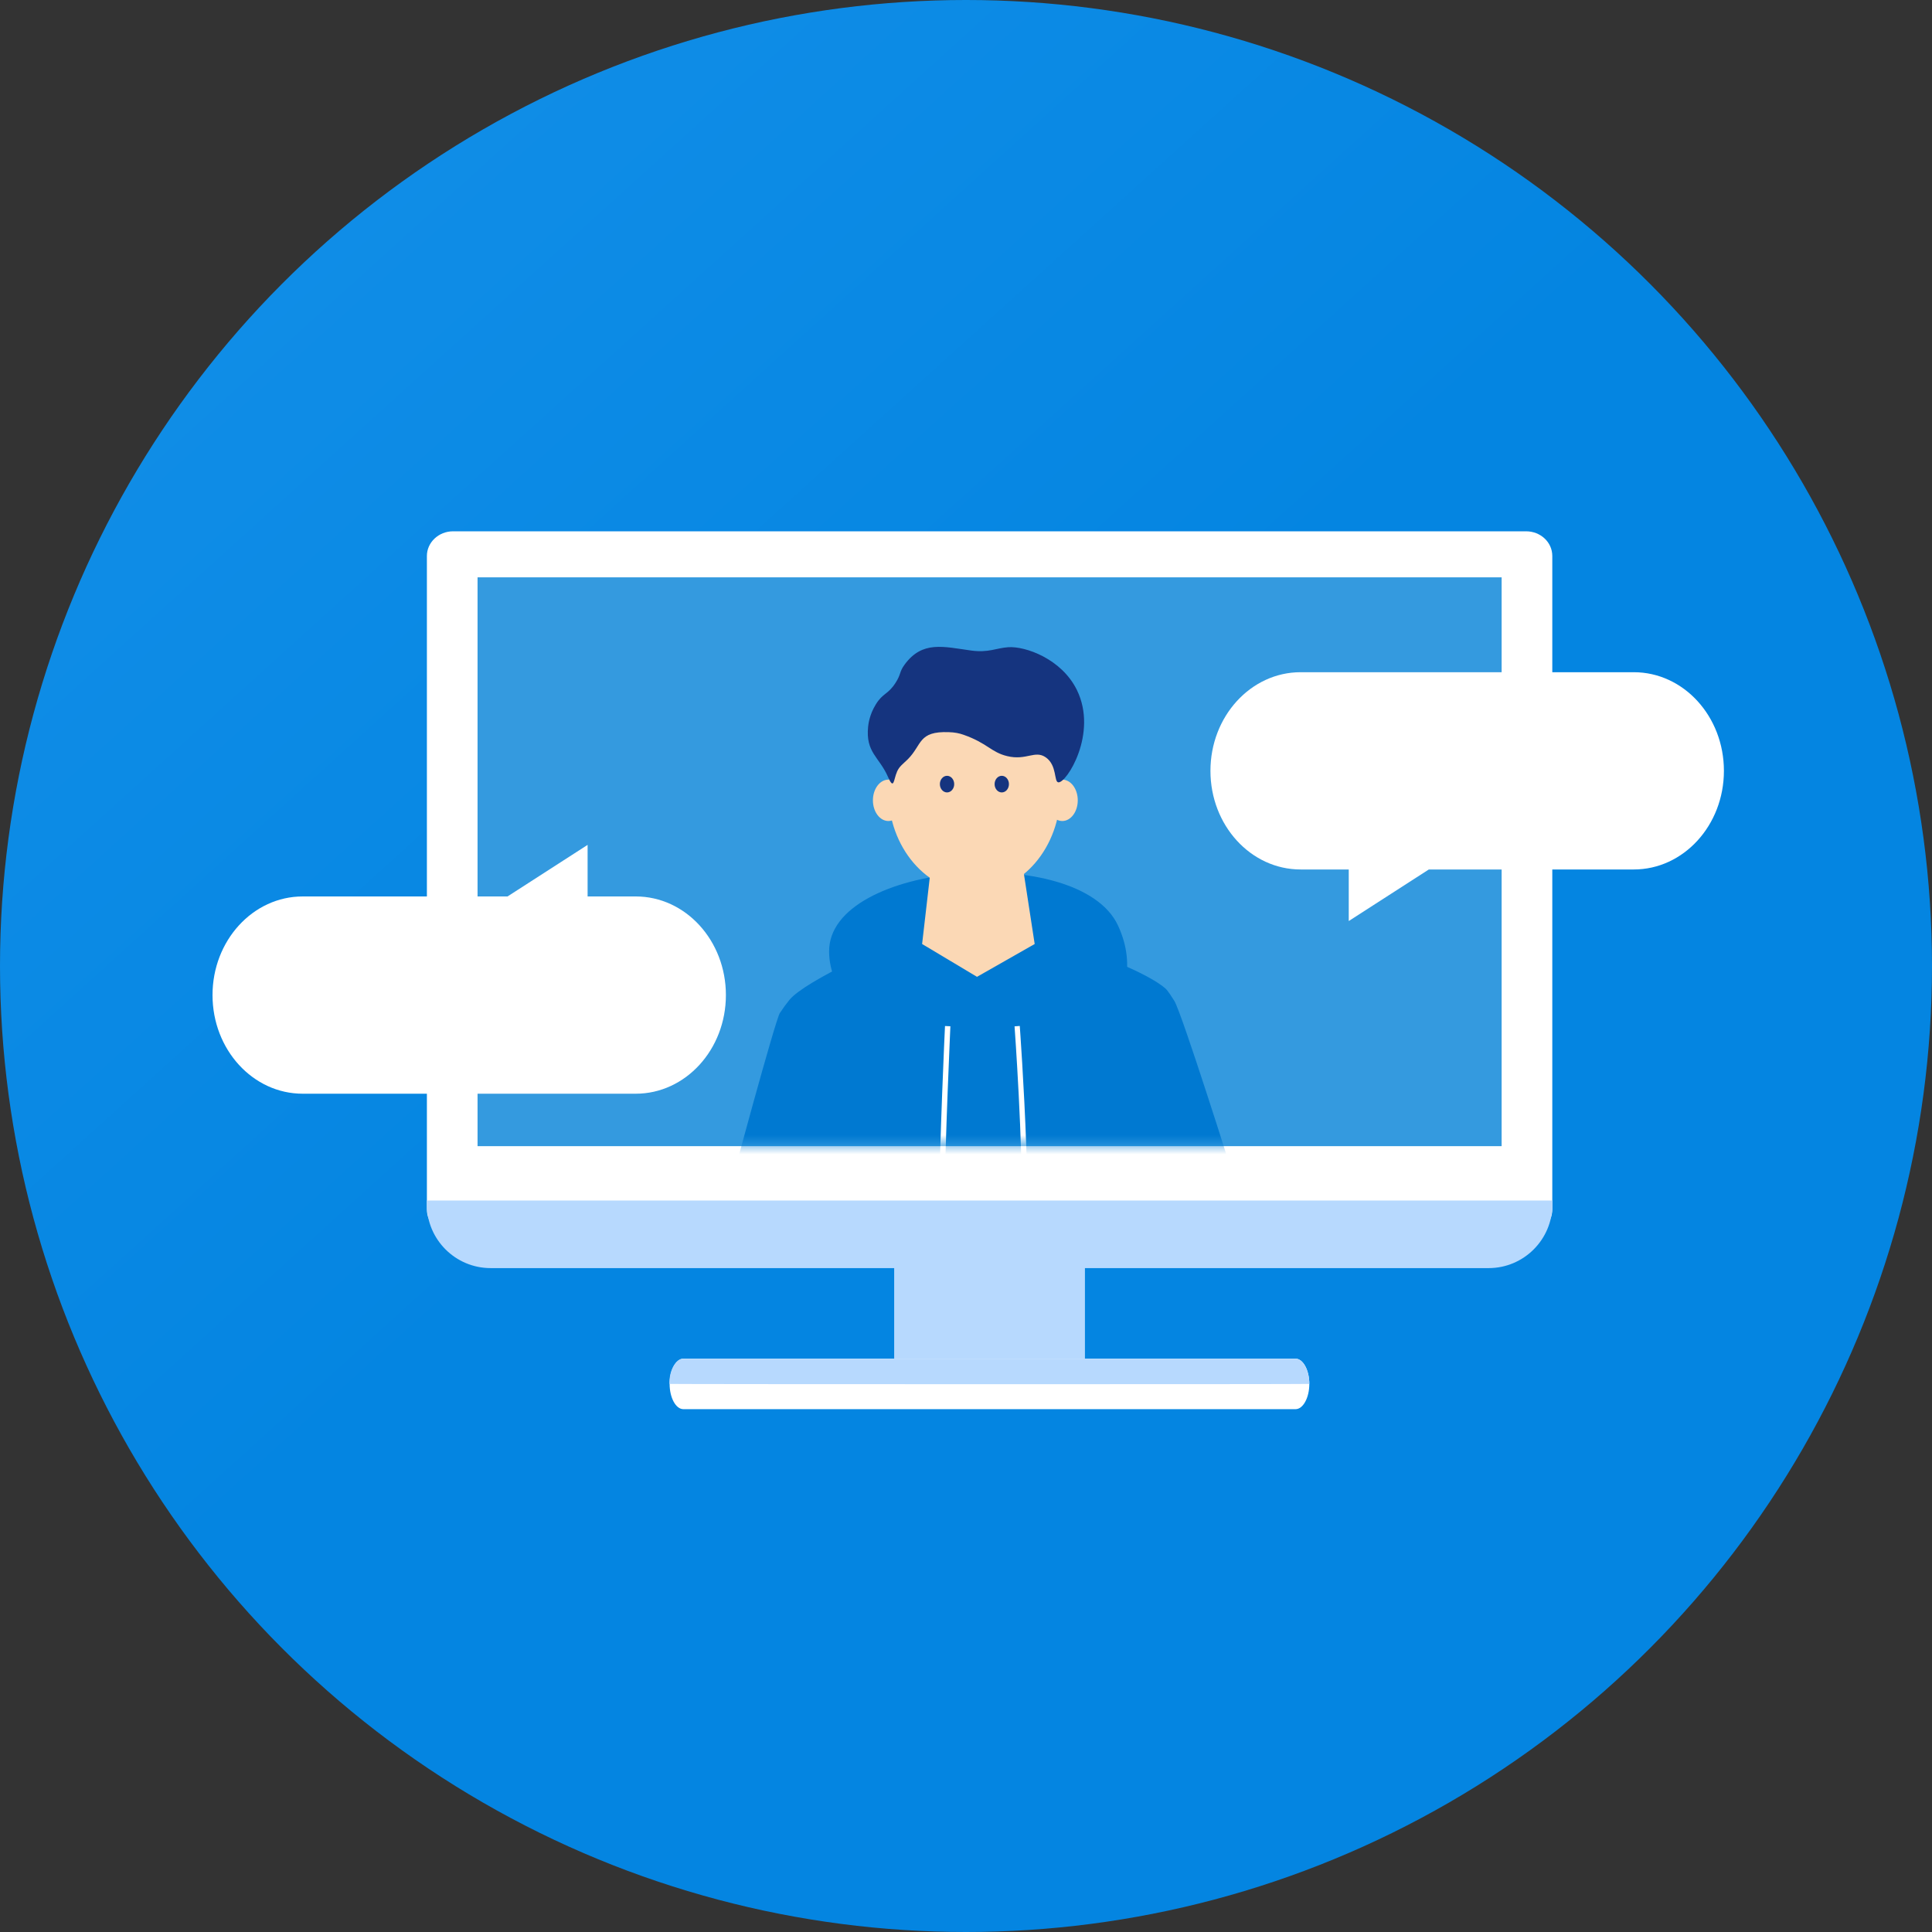 <svg width="200" height="200" viewBox="0 0 200 200" fill="none" xmlns="http://www.w3.org/2000/svg">
<rect x="0" y="0" width="200" height="200" fill="#333333" stroke="none"/>
<circle cx="100" cy="100" r="100" fill="url(#paint0_linear_5271_180918)"/>
<g clip-path="url(#clip0_5271_180918)">
<path d="M112.312 129.368H92.565V140.784H112.312V129.368Z" fill="#B7D9FE"/>
<path d="M158.922 56.669H45.971V122.631H158.922V56.669Z" fill="#349ADF"/>
<path d="M157.978 55H46.907C45.398 55 44.192 56.155 44.192 57.555V125.219C44.192 126.644 45.406 127.774 46.907 127.774H157.978C159.487 127.774 160.693 126.619 160.693 125.219V57.555C160.693 56.13 159.478 55 157.978 55ZM155.448 118.651H49.436V59.764H155.448V118.651Z" fill="white"/>
<path fill-rule="evenodd" clip-rule="evenodd" d="M70.743 140.649H134.116C134.9 140.649 135.541 141.83 135.541 143.263C135.541 144.697 134.892 145.877 134.116 145.877H70.743C69.959 145.877 69.318 144.688 69.318 143.263C69.318 141.838 69.968 140.649 70.743 140.649Z" fill="white"/>
<path d="M44.192 124.3V124.705C44.192 128.314 47.151 131.273 50.785 131.273H154.107C157.741 131.273 160.701 128.314 160.701 124.68V124.275H44.192V124.3Z" fill="#B7D9FE"/>
<path fill-rule="evenodd" clip-rule="evenodd" d="M70.743 140.649H134.116C134.9 140.649 135.55 141.923 135.541 143.263C135.541 143.305 69.319 143.297 69.31 143.263C69.234 141.923 69.959 140.649 70.735 140.649H70.743Z" fill="#B7D9FE"/>
<mask id="mask0_5271_180918" style="mask-type:luminance" maskUnits="userSpaceOnUse" x="63" y="60" width="78" height="59">
<path d="M140.288 60.203H63.357V118.39H140.288V60.203Z" fill="white"/>
</mask>
<g mask="url(#mask0_5271_180918)">
<path d="M109.723 110.269C109.723 110.269 119.749 104.468 115.735 95.809C111.722 87.15 85.735 89.216 85.828 98.532C85.904 106.239 98.18 111.29 98.18 111.29L109.715 110.269H109.723Z" fill="#0079D1"/>
<path d="M80.735 104.865C81.056 104.375 81.385 103.92 81.722 103.507C83.349 101.534 92.093 97.529 96.368 96.104C96.781 98.06 98.695 106.188 100.997 106.205C103.298 106.23 105.997 98.144 106.469 96.273C110.238 97.613 118.079 100.134 120.634 102.318C120.912 102.554 121.351 103.279 121.553 103.591C122.312 104.746 127.632 121.66 127.632 121.66L117.961 127.217H84.445L75.55 123.052C75.55 123.052 80.246 105.615 80.735 104.856V104.865Z" fill="#0079D1"/>
<path d="M105.019 106.248L105.567 106.206C105.567 106.265 106.013 112.251 106.241 118.777C106.342 121.796 106.384 124.435 106.359 126.686H105.811C105.895 118.018 105.035 106.408 105.027 106.248H105.019Z" fill="white"/>
<path d="M97.835 106.214L98.383 106.239C98.383 106.416 97.86 117.259 97.708 126.686H97.152C97.295 117.453 97.793 106.914 97.826 106.214H97.835Z" fill="white"/>
<path d="M95.457 97.723L101.14 101.121L107.11 97.723L104.175 78.617H97.658L95.457 97.723Z" fill="#FBD8B5"/>
<path d="M100.87 92.369C105.788 92.369 109.774 87.718 109.774 81.981C109.774 76.244 105.788 71.593 100.87 71.593C95.953 71.593 91.966 76.244 91.966 81.981C91.966 87.718 95.953 92.369 100.87 92.369Z" fill="#FBD8B5"/>
<path d="M91.966 84.991C92.851 84.991 93.568 84.032 93.568 82.85C93.568 81.667 92.851 80.708 91.966 80.708C91.082 80.708 90.364 81.667 90.364 82.85C90.364 84.032 91.082 84.991 91.966 84.991Z" fill="#FBD8B5"/>
<path d="M109.968 84.991C110.853 84.991 111.57 84.032 111.57 82.85C111.57 81.667 110.853 80.708 109.968 80.708C109.083 80.708 108.366 81.667 108.366 82.85C108.366 84.032 109.083 84.991 109.968 84.991Z" fill="#FBD8B5"/>
<path d="M103.703 82.032C104.113 82.032 104.445 81.647 104.445 81.172C104.445 80.697 104.113 80.311 103.703 80.311C103.294 80.311 102.961 80.697 102.961 81.172C102.961 81.647 103.294 82.032 103.703 82.032Z" fill="#15347F"/>
<path d="M98.037 82.032C98.447 82.032 98.779 81.647 98.779 81.172C98.779 80.697 98.447 80.311 98.037 80.311C97.628 80.311 97.295 80.697 97.295 81.172C97.295 81.647 97.628 82.032 98.037 82.032Z" fill="#15347F"/>
<path d="M92.86 79.89C92.498 80.683 92.557 81.88 91.916 80.405C91.014 78.347 89.597 77.9 89.867 75.228C89.892 74.983 90.002 73.988 90.66 72.926C91.402 71.712 91.908 71.931 92.709 70.683C93.299 69.772 93.071 69.578 93.653 68.786C95.491 66.299 97.658 66.948 100.542 67.344C102.329 67.589 103.13 67.083 104.378 66.998C106.14 66.88 109.892 68.196 111.478 71.425C113.687 75.927 110.39 81.105 109.555 80.987C109.091 80.927 109.445 79.241 108.265 78.406C107.135 77.614 106.267 78.761 104.26 78.272C102.582 77.867 102.22 76.931 99.741 76.062C99.319 75.911 98.83 75.809 98.223 75.793C95.019 75.675 95.483 77.1 93.965 78.609C93.434 79.132 93.13 79.3 92.86 79.874V79.89Z" fill="#15347F"/>
</g>
<path d="M169.116 69.587H134.639C129.487 69.587 125.305 74.157 125.305 79.798C125.305 85.439 129.479 90.008 134.639 90.008H139.622V95.346L147.911 90.008H169.125C174.276 90.008 178.459 85.439 178.459 79.798C178.459 74.157 174.285 69.587 169.125 69.587H169.116Z" fill="white"/>
<path d="M31.334 113.221H65.811C70.963 113.221 75.145 108.651 75.145 103.01C75.145 97.37 70.971 92.8 65.811 92.8H60.828V87.462L52.54 92.8H31.334C26.182 92.8 22 97.37 22 103.01C22 108.651 26.174 113.221 31.334 113.221Z" fill="white"/>
</g>
<defs>
<linearGradient id="paint0_linear_5271_180918" x1="8.107" y1="-47.987" x2="228.954" y2="195.896" gradientUnits="userSpaceOnUse">
<stop stop-color="#1893EB"/>
<stop offset="0.5" stop-color="#0485E1"/>
</linearGradient>
<clipPath id="clip0_5271_180918">
<rect width="156.45" height="90.868" fill="white" transform="translate(22 55)"/>
</clipPath>
</defs>
</svg>
